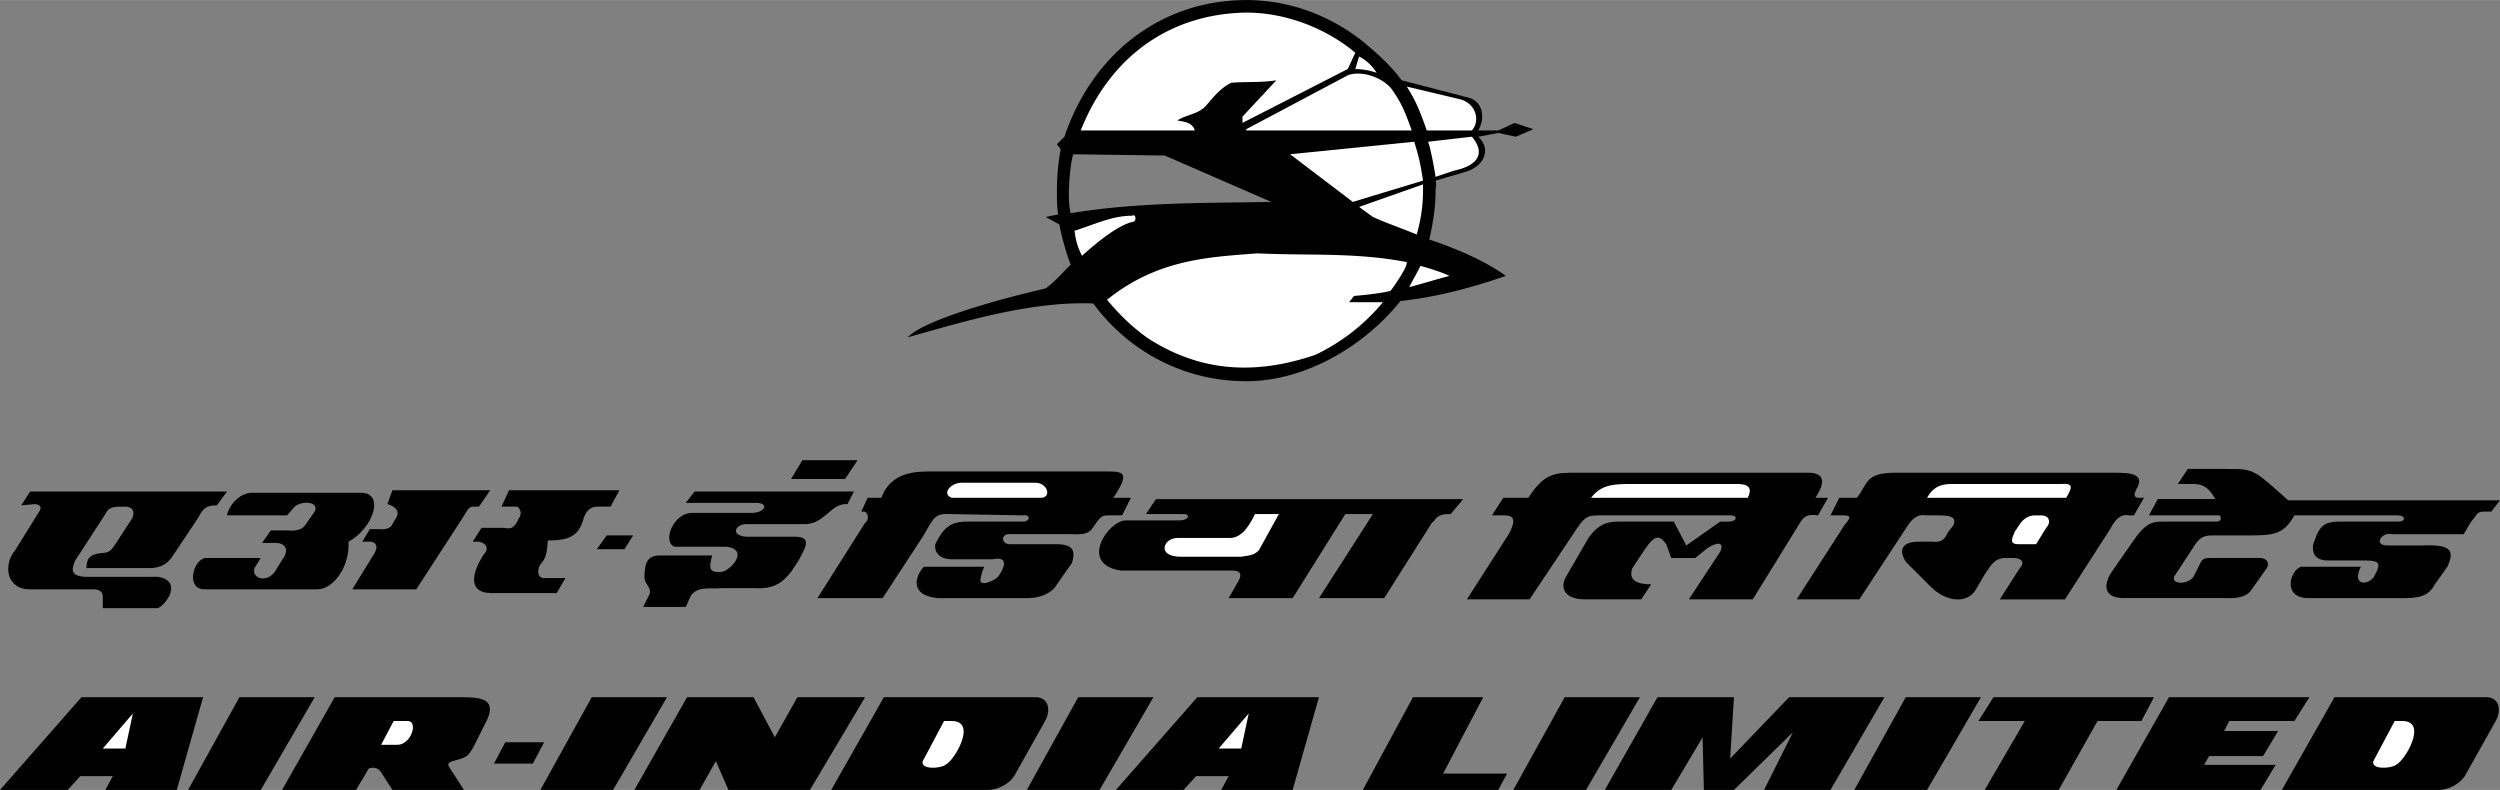 <?xml version="1.0" encoding="UTF-8"?> <svg xmlns="http://www.w3.org/2000/svg" width="2500" height="790" viewBox="0 0 136.771 43.213"><rect x="0" y="0" width="136.771" height="43.213" fill="#808080" stroke="none"/><path d="M82.927 7.477l.961-.412-1.029-.343-.892.413h-1.098c.344-.549.344-1.51-.48-1.784l-3.704-.961c-.616-.823-1.303-1.44-2.126-2.126C72.913.96 70.718 0 68.18 0c-4.527 0-8.369 2.812-9.946 7.477l-.411.412.205.274a12.65 12.65 0 0 0-.205 2.264c0 .48 0 .891.068 1.302l-.686.138.755.411c.068.481.411 1.715.618 2.195-.482.481-.893.96-1.373 1.304-2.4.548-6.654 1.714-7.545 2.675 3.156-.892 6.791-1.989 10.151-1.852 1.921 2.605 4.94 4.252 8.369 4.252 3.361 0 6.584-2.057 8.437-4.389 1.921-.206 3.772-.686 5.763-1.372-1.029-.755-2.538-1.441-4.186-1.99.206-.891.344-1.783.344-2.674 0-.206.068-.343 0-.549l1.646-.481c1.099-.342 1.373-1.302.687-1.92l1.098-.206.958.206zM58.578 11.66c-.207-.685-.068-2.538.137-3.224l5.006.069 5.83 2.538c-3.429.068-7.27 0-10.973.617z"></path><path d="M79.841 5.419c.891.205 1.166 1.166.685 1.715h-2.469c-.412-1.167-.617-1.647-1.097-2.402l2.881.687zM77.851 9.877l-3.841 1.166-3.429-2.607 6.79-.685c.274.891.344 1.234.48 2.126zM75.312 3.979a3.803 3.803 0 0 0-1.166-.206l.206-.686c.412.205.755.548.96.892zM67.356 4.526c-.549.275-.891.687-1.304 1.166-.41.549-1.097.549-1.646.893.274.068.823.068.961.549h-6.242c1.577-3.979 4.801-6.38 9.054-6.449 2.126 0 4.322.824 5.967 2.196l-.411.891-5.762 2.949v-.342l1.853-1.99c-.823.137-1.716.069-2.47.137zM68.18 7.135v-.07l5.556-2.949c.687-.273 1.853.068 2.401.755.479.686.686 1.097 1.097 2.264H68.18zM59.194 13.992c-.274-.549-.343-.892-.411-1.371 1.099-.344 2.058-.823 3.155-.823.206-.138.275.342 0 .342-.823.206-1.988 1.168-2.744 1.852zM76.068 15.914c-.617.137-1.234.206-1.989.274l-.274.343h1.852a10.842 10.842 0 0 1-3.703 2.881c-3.226 1.099-6.241.96-9.123-.892-.893-.617-1.648-1.372-2.265-2.126 2.813-2.263 5.694-2.332 8.232-2.538 2.674.137 5.349-.068 8.162.48.069.206-.617 1.234-.892 1.578zM79.292 15.09c-.755.206-1.441.412-2.194.617.204-.411.411-.754.617-1.166.478.139 1.166.344 1.577.549zM77.509 12.826c-.824-.343-1.647-.617-2.401-.96l-.755-.549 3.498-1.234v.343c0 .891-.136 1.646-.342 2.4zM79.565 9.328l-1.028.343c-.068-.48-.274-1.577-.411-1.92l2.399-.275c.756.892.344 1.579-.96 1.852z" fill="#fff"></path><path d="M1.646 26.889h10.769l-.549.754c-.549 0-.755.137-1.029.686l-1.235 1.853c-.274.412-.48.822-1.302.892H4.731c0-.479.138-.755.823-.823.481 0 .549-.206.755-.48l.892-1.372c.137-.205.205-.617-.275-.685h-.341c-.549 0-.687.136-.824.41L4.115 30.66c-.274.617-.137.823.48.893h4.047c1.303.206.549 1.439 0 1.714H5.624v-.548c0-.205 0-.411-.411-.48H1.646c-1.372 0-1.441-1.439-.823-2.127l1.234-1.989c.137-.205.343-.479-.137-.549l-.754.069.48-.754zM13.924 26.956h5.83c1.303 0 .686 1.922-.686 2.676.068 1.371-.823 2.606-1.715 2.606H11.18c-1.029 0-.618-1.646.069-1.715h3.017l-.342.549c-.206.617.823.892 1.234 0l.344-.549c.206-.274.274-.755-.344-.823h-.822l.479-.686h.892c.686.068.891-.137 1.029-.344l.481-.686c.273-.549-.687-.617-1.098-.273l-.412.479h-3.292c.137-.617.755-1.301 1.509-1.234zM21.469 26.819h5.35l-.616.893c-.549 0-.48-.069-.893.616l-2.537 3.91h-3.5l1.097-1.783c.344-.479.274-.755-.069-.823h-.479l.411-.687h.481c.686.069.754-.274.754-.274l.206-.343c.206-.343 0-.616-.481-.755l.276-.754zM27.847 26.819h6.037l-.48.893h-.616c-.275 0-.688 0-.893.754-.273.892-.823 1.097-1.92 1.097-.068.823-.138.961-.343 1.236-.275.273-.275.891.205.822h1.097l-.479.822h-3.566c-1.302 0-1.097-1.097-.412-2.126.205-.206.275-.549-.273-.686h-.343l.48-.754h1.235c.411.067.48 0 .686-.275l.136-.274c.207-.273 0-.616-.136-.616h-.824l.409-.893zM38 26.889h8.711l-.343.685c-.961-.068-1.235 1.167-2.47 1.098h-3.155c-.549.069-.753.617.068.687h2.676c1.099 0 .411.823.205 1.303l-.411.617c-.548.687-1.027.961-2.126.892h-1.646c-.686.069-1.304-.137-1.715.412l-.275.617h-2.332l.343-.685c.139-.345-.206-.481-.274-.893 0-.893.206-1.235.823-1.235h2.881c-.206.755-.137.961.549.892.412-.067 1.508-1.166.274-1.371h-2.881c-.685-.274-.068-1.852.959-1.852h3.361c.686-.069.824-.55.138-.55h-3.842l.482-.617zM60.909 27.23c.961-1.44.549-1.44-.479-1.44H51.1c-.823 0-2.332-.068-2.881 1.44h-.753l-.343.755h.137c.206 0 .342.411.068.617l-2.607 4.116h3.567l2.195-3.361c.617-1.029.617-1.303 1.578-1.235l3.909.069c.412-.069.412.343 0 .343h-3.085c-.961 0-1.304.411-1.716 1.234-.069.48.275.824.892.824h2.264c.96-.207.548.617.273.96-.273.273-1.028.548-.96.137.069-.412.137-.479.206-.687h-3.293c-.479.48-.823 1.578.756 1.716h4.938c.755 0 1.372-.344 1.578-.755l.822-1.165c.206-.688.07-1.03-.891-1.03h-2.537c-.412 0-.549-.617.136-.548h3.225c1.097.067 1.097-.206 1.44-.687.274-.343.342-.343.754-.343h.618l.48-.961h-.961v.001z"></path><path d="M57 27.23h-4.939c-.548-.205-.069-.823.548-.823h4.046c.619 0 .894.755.345.823z" fill="#fff"></path><path d="M63.241 27.301l-.549.821h2.06c.411 0 .272.344-.206.344h-2.95c-.96 0-2.606 2.4-.273 2.744h6.104c.617 0 .411.411.342.549l-.549.96h3.499l2.88-4.597h1.51l-2.949 4.597h3.566l2.607-4.116c.205-.137.205-.411.754-.48h.273l.688-.821H63.241v-.001z"></path><path d="M68.865 30.111c-.273.274-.549.274-.959.344h-3.293c-1.372 0-.96-1.028-.206-1.028h2.881c.686 0 1.097-.756 1.372-1.305h1.305l-1.1 1.989z" fill="#fff"></path><path d="M99.32 27.23c.205-.342.893-1.372-.411-1.372H86.288c-1.234 0-1.783 0-2.675 1.372h-1.372l-.617.961h.686c.411 0 .687.137.274.96l-2.332 3.635h3.429l2.607-3.908c.479-.687.616-.687 1.372-.687h6.995c.48 0 .345.343-.067.343h-.48l-1.852 1.304-.687-1.304h-2.95c-.479 0-1.097 0-1.715.893l-1.232 2.126c-.344.616-.069 1.233 1.027 1.233h3.088l.548-.822c-.617 0-1.304-.138-1.029-.892l.686-1.029c.55-.822.823-.755 1.167-.274l.273.755h1.305l.686-.548c.412-.275.96-.413.686.205l-1.715 2.605h3.498l2.538-4.115c.274-.479.48-.549 1.028-.479l.55-.961h-.688v-.001z"></path><path d="M95.618 27.23h-8.574c.479-.617 1.027-.754 1.987-.754h5.763c.411.001 1.233-.069.824.754z" fill="#fff"></path><path d="M116.881 26.751c.479-.822-.275-.893-1.235-.893h-11.935c-1.715 0-1.509.618-2.127 1.372h-.96l-.48.961h.687c.55 0 .343.205.067.549l-2.605 4.046h3.429l2.607-3.978c.343-.548.685-.687 1.028-.617h.687c.616 0 1.029.069.822.549l-.273.343c-.138.205-.206.617-.824.549h-.823c-.549 0-1.233.206-.685 1.097l1.373 1.372c.821.824 1.986.961 2.467.138l.48-.823c.411-.616.55-.822 1.028-.892h.55c.479 0 .616.275.344.549l-1.098 1.714h3.565l2.47-3.841c.343-.685.687-.823 1.029-.754h.273l.55-.961c-.343-.001-.687.07-.411-.48z"></path><path d="M111.94 28.878l-.548.891h-.961c-.548 0-.342-.342-.206-.686l.276-.412c.136-.205.41-.479.823-.479h.342c.48-.001.55.411.274.686zM113.039 27.23h-7.613c.273-.479.617-.754 1.302-.754h6.037c.754-.069.547.275.274.754z" fill="#fff"></path><path d="M119.691 25.653h2.127c1.51 0 1.441 0 3.361 1.715h11.592l-.479.617h-.275c-.548 0-.411.069-.823.549l-.41.687h-3.91c-.617-.138-1.029.617-.275.617h1.921c1.577-.069 1.783.273 1.372 1.165l-.686.961c-.344.686-.96.755-1.716.755h-5.28c-1.305-.069-.96-1.441-.344-1.716h3.292c-.549 1.098.48 1.029.756.48.273-.549.411-.823-.481-.823h-2.195c-.616-.067-.754-.411-.686-.892l.207-.548c.206-.412.411-.687 1.166-.687h3.292c.412 0 .412-.343-.069-.343h-5.624c-.549.96-1.028 1.097-2.263 1.097h-2.196c-.411 0-.685.069-.96.48l-1.166 1.784c-.137.479.893.411 1.098-.069l.344-.685c.136-.275.273-.275.685-.275h2.538c.481 0 .549.343.411.549l-.823 1.166c-.343.548-1.096.48-1.509.48h-5.487c-.822 0-1.233-.411-.754-1.304l1.235-1.783c.617-.892.96-1.098 1.577-1.098h3.018c.275 0 .275-.273.137-.343h-3.841l.481-.891h3.154c-.274-.412-.48-.824-1.234-.824h-.823l.545-.821zM4.458 38.138L0 43.213h3.704l.685-.755h1.784l-.412.755h3.91l1.44-5.075H4.458z"></path><path fill="#fff" d="M6.859 40.949H5.624l1.646-1.921-.411 1.921z"></path><path d="M65.505 38.138l-4.458 5.075h3.704l.685-.755h1.783l-.411.755h3.91l1.44-5.075h-6.653z"></path><path fill="#fff" d="M67.906 40.949h-1.235l1.645-1.921-.41 1.921z"></path><path d="M13.1 38.138h4.117l-2.951 5.075h-3.977l2.811-5.075zM32.375 38.138h4.115l-2.949 5.075h-3.979l2.813-5.075zM58.989 38.138h4.115l-2.949 5.075h-3.979l2.813-5.075zM85.603 38.138h4.115l-2.95 5.075h-3.977l2.812-5.075zM104.26 38.138h4.115l-2.949 5.075h-3.98l2.814-5.075zM120.584 41.841h3.91l-.823 1.372h-7.889l2.882-5.075h7.681l-.823 1.302h-3.567l-.274.549h2.95l-.823 1.371h-2.951l-.273.481zM109.06 38.138h8.781l-.688 1.302h-2.399l-2.126 3.773h-4.048l2.194-3.773h-2.537l.823-1.302zM94.861 38.138l-.206 3.36 3.226-3.36h5.212l-2.949 5.075h-3.635l1.577-3.155-3.225 3.155h-1.644l-.071-2.88-1.714 2.88h-3.634l2.881-5.075h4.182zM56.655 38.138h-8.299l-2.881 5.075h8.574c.548 0 1.235-.343 1.509-.892l1.579-2.812c.412-.687.206-1.371-.482-1.371z"></path><path d="M51.718 41.841c-.274.207-1.372.274-1.235-.205l1.166-2.195h.412c1.441-.001.137 2.195-.343 2.4z" fill="#fff"></path><path d="M136.017 38.138h-8.299l-2.881 5.075h8.573c.55 0 1.234-.343 1.51-.892l1.578-2.812c.41-.687.205-1.371-.481-1.371z"></path><path d="M131.078 41.841c-.273.207-1.371.274-1.234-.205l1.166-2.195h.412c1.439-.001.136 2.195-.344 2.4z" fill="#fff"></path><path d="M41.223 38.138l1.166 2.195 1.235-2.195h3.704l-3.017 5.075h-4.46l-.685-1.577-.893 1.577h-3.566l2.881-5.075h3.635zM25.036 38.138h-6.723l-2.881 5.075h4.047l.688-1.165s.411-.207.685.204l.618.961h3.91l-.618-.961c-.206-.343-.411-.479 0-.616.754-.206.825-.206 1.166-.824l.754-1.508c.481-1.166-.549-1.166-1.646-1.166z"></path><path d="M21.743 40.743h-.892l.687-1.303h.754c.618 0 .206 1.303-.549 1.303z" fill="#fff"></path><path d="M27.642 40.606h2.126l-.617 1.166h-2.126l.617-1.166zM78.949 42.321h3.497l-.479.892h-7.408l2.743-5.075h3.842l-2.195 4.183zM43.897 25.173h3.02l-.688 1.029H43.28l.617-1.029zM33.198 29.288h1.44l-.479.755h-1.511l.55-.755z"></path></svg> 